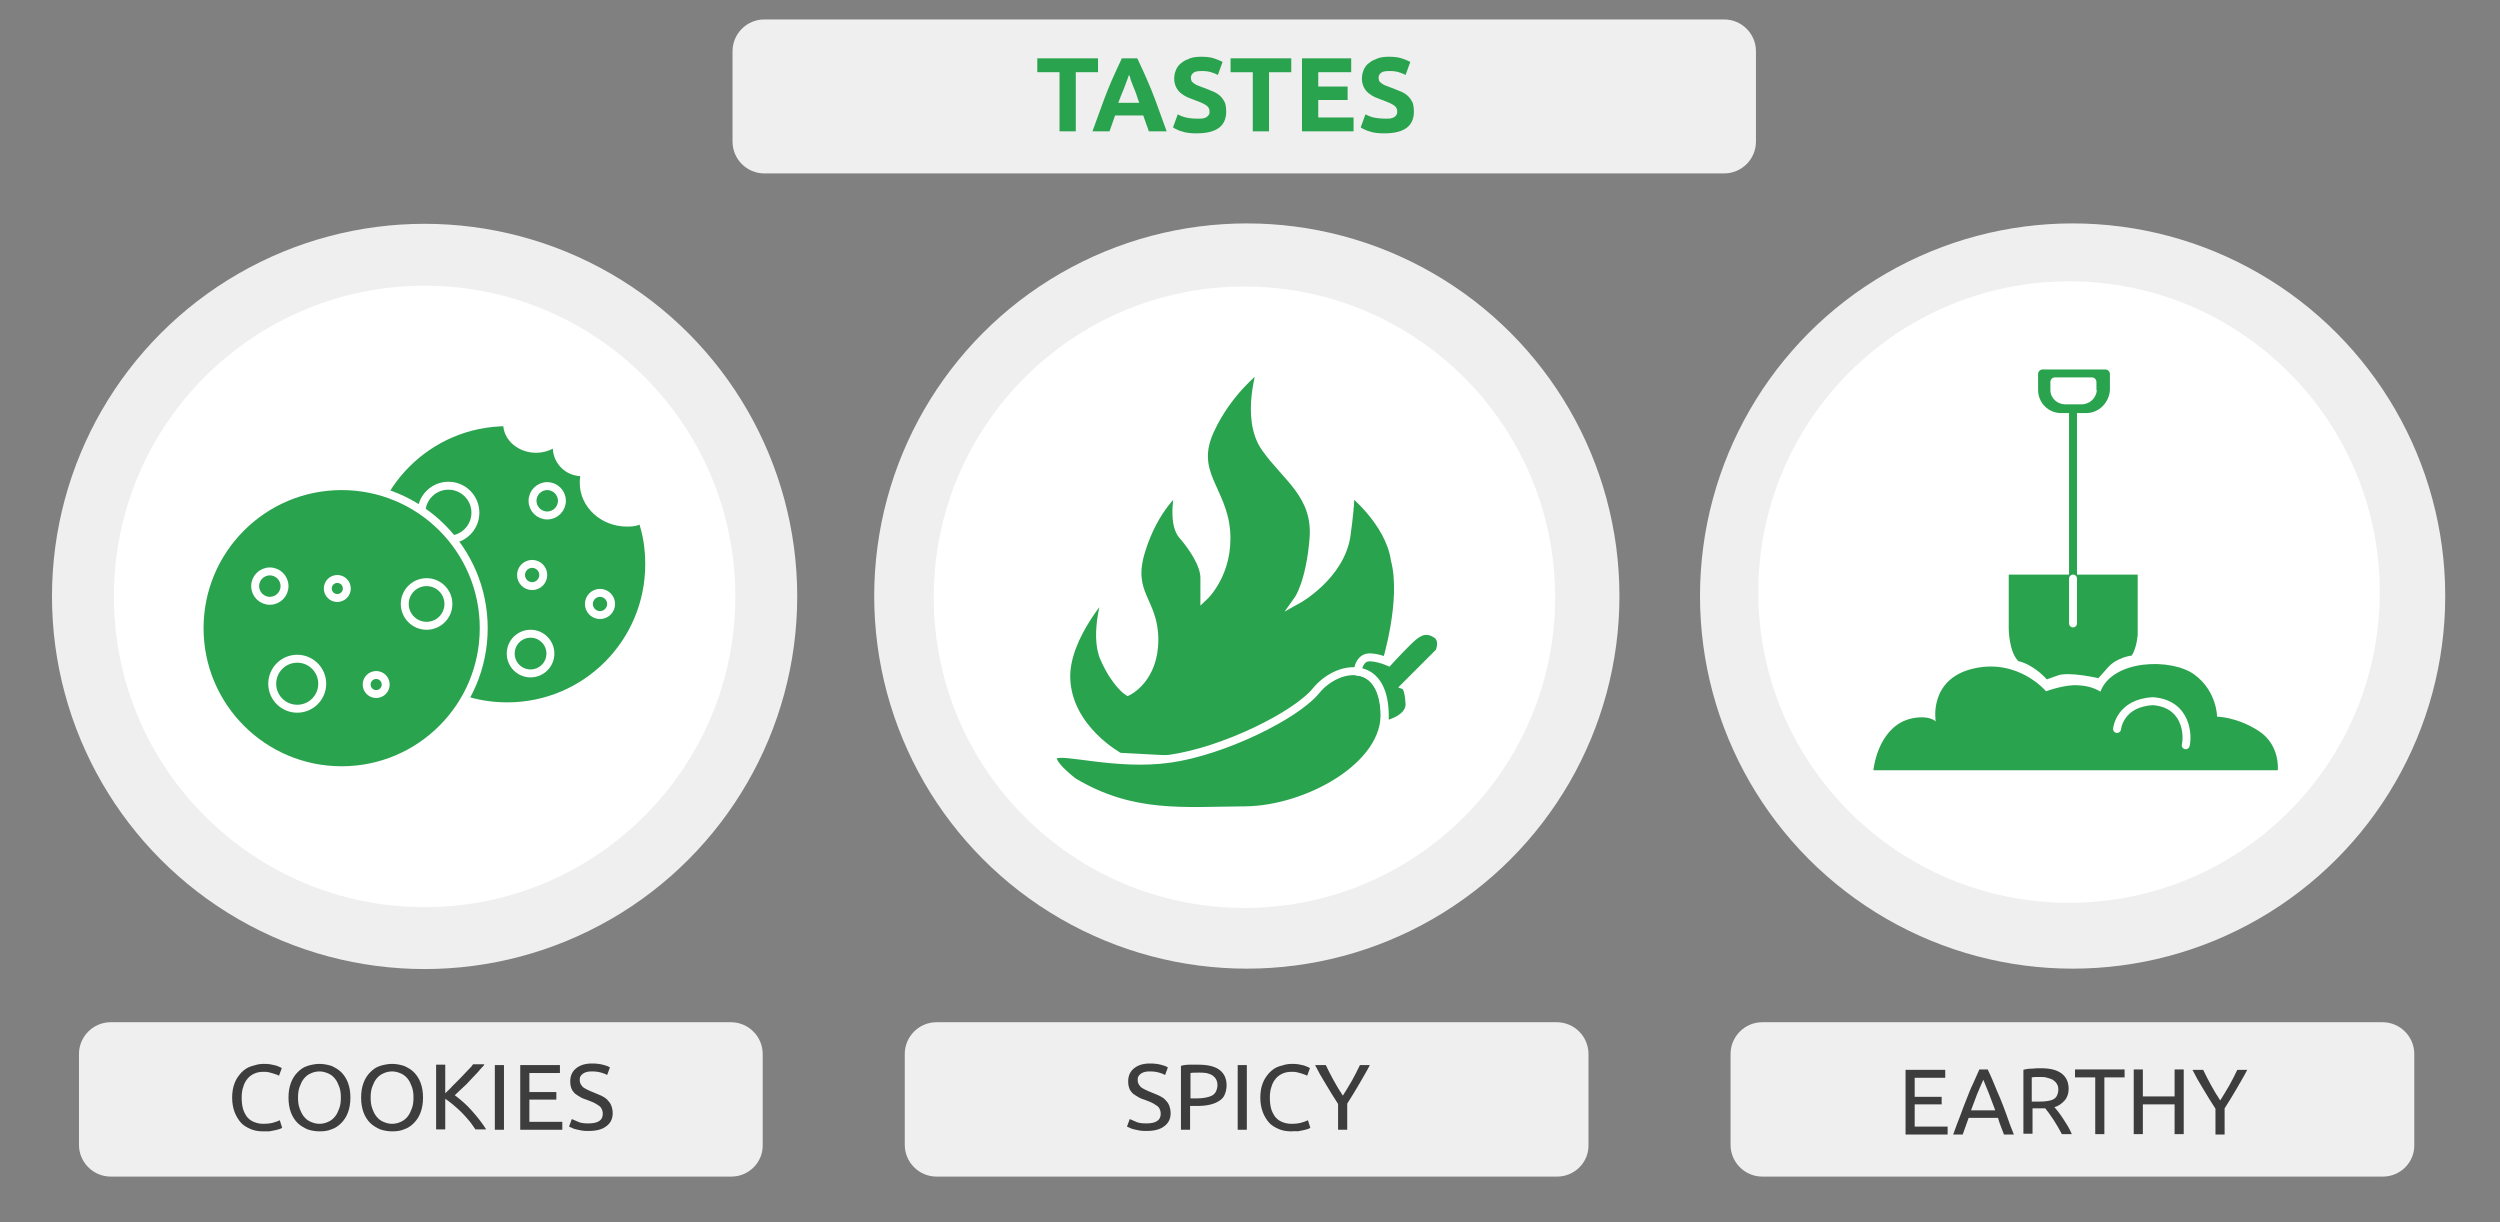 <?xml version="1.0" encoding="utf-8"?>
<!-- Generator: Adobe Illustrator 23.0.2, SVG Export Plug-In . SVG Version: 6.00 Build 0)  -->
<svg version="1.1" id="Слой_1" xmlns="http://www.w3.org/2000/svg" xmlns:xlink="http://www.w3.org/1999/xlink" x="0px" y="0px"
	 viewBox="0 0 630 308" style="enable-background:new 0 0 630 308;" xml:space="preserve">
<rect x="0" y="0" width="630" height="308" fill="#808080" stroke="none"/>
<style type="text/css">
	.st0{fill:none;stroke:#EFEFEF;stroke-width:2;stroke-linecap:round;stroke-linejoin:round;stroke-miterlimit:10;}
	.st1{fill:#FFFFFF;}
	.st2{fill:#EFEFEF;}
	.st3{fill:#2AA34F;}
	.st4{fill:#FFD335;}
	.st5{fill:#545454;}
	.st6{fill:none;stroke:#545454;stroke-width:2;stroke-linecap:round;stroke-linejoin:round;stroke-miterlimit:10;}
	.st7{fill:none;stroke:#2AA34F;stroke-width:2;stroke-linecap:round;stroke-linejoin:round;stroke-miterlimit:10;}
	.st8{clip-path:url(#SVGID_2_);fill:#2AA34F;}
	.st9{clip-path:url(#SVGID_4_);fill:#FFD335;}
	.st10{clip-path:url(#SVGID_6_);fill:#FF5E1F;}
	.st11{clip-path:url(#SVGID_8_);fill:#E53838;}
	.st12{fill:#3D3D3D;}
	.st13{clip-path:url(#SVGID_10_);fill:#2AA34F;}
	.st14{clip-path:url(#SVGID_12_);fill:#FFD335;}
	.st15{clip-path:url(#SVGID_14_);fill:#FF5E1F;}
	.st16{clip-path:url(#SVGID_16_);fill:#EFEFEF;}
	.st17{opacity:0.51;}
	.st18{fill:#202020;stroke:#000000;stroke-width:0.5;stroke-miterlimit:10;}
	.st19{fill:#9F9F9F;stroke:#000000;stroke-width:0.5;stroke-miterlimit:10;}
	.st20{fill:#404040;stroke:#000000;stroke-width:0.5;stroke-miterlimit:10;}
	.st21{fill:#808080;stroke:#000000;stroke-width:0.5;stroke-miterlimit:10;}
	.st22{fill:#DFDFDF;stroke:#000000;stroke-width:0.5;stroke-miterlimit:10;}
	.st23{stroke:#000000;stroke-width:0.5;stroke-miterlimit:10;}
	.st24{opacity:0.42;}
	.st25{fill:#606060;stroke:#000000;stroke-width:0.5;stroke-miterlimit:10;}
	.st26{fill:#BFBFBF;stroke:#000000;stroke-width:0.5;stroke-miterlimit:10;}
	.st27{clip-path:url(#SVGID_18_);fill:#2AA34F;}
	.st28{clip-path:url(#SVGID_20_);fill:#FFD335;}
	.st29{clip-path:url(#SVGID_22_);fill:#FF5E1F;}
	.st30{clip-path:url(#SVGID_26_);fill:#2AA34F;}
	.st31{clip-path:url(#SVGID_28_);fill:#FFD335;}
	.st32{clip-path:url(#SVGID_30_);fill:#EFEFEF;}
	.st33{opacity:0.43;}
	.st34{clip-path:url(#SVGID_34_);fill:#2AA34F;}
	.st35{clip-path:url(#SVGID_36_);fill:#EFEFEF;}
	.st36{clip-path:url(#SVGID_38_);fill:#EFEFEF;}
	.st37{clip-path:url(#SVGID_40_);fill:#EFEFEF;}
	.st38{clip-path:url(#SVGID_42_);fill:#EFEFEF;}
	.st39{clip-path:url(#SVGID_44_);fill:#2AA34F;}
	.st40{clip-path:url(#SVGID_46_);fill:#FFD335;}
	.st41{clip-path:url(#SVGID_48_);fill:#FF5E1F;}
	.st42{clip-path:url(#SVGID_50_);fill:#EFEFEF;}
	.st43{clip-path:url(#SVGID_52_);fill:#2AA34F;}
	.st44{clip-path:url(#SVGID_54_);fill:#FFD335;}
	.st45{clip-path:url(#SVGID_56_);fill:#EFEFEF;}
	.st46{clip-path:url(#SVGID_58_);fill:#EFEFEF;}
	.st47{fill:none;stroke:#3D3D3D;stroke-linecap:round;stroke-linejoin:round;stroke-miterlimit:10;}
	.st48{clip-path:url(#SVGID_60_);fill:#7CBC4A;}
	.st49{fill:none;}
	.st50{clip-path:url(#SVGID_62_);fill:#38A23C;}
	.st51{fill:none;stroke:#38A23C;stroke-linecap:round;stroke-linejoin:round;stroke-dasharray:8,8;}
	.st52{fill:#38A23C;}
	.st53{clip-path:url(#SVGID_64_);fill:#7CBC4A;}
	.st54{clip-path:url(#SVGID_66_);fill:#38A23C;}
	.st55{clip-path:url(#SVGID_68_);fill:#2AA34F;}
	.st56{clip-path:url(#SVGID_70_);fill:#FFD335;}
	.st57{clip-path:url(#SVGID_72_);fill:#FF5E1F;}
	.st58{clip-path:url(#SVGID_74_);fill:#EFEFEF;}
	.st59{clip-path:url(#SVGID_76_);fill:#2AA34F;}
	.st60{clip-path:url(#SVGID_78_);fill:#FFD335;}
	.st61{clip-path:url(#SVGID_80_);fill:#EFEFEF;}
	.st62{clip-path:url(#SVGID_82_);fill:#EFEFEF;}
	.st63{clip-path:url(#SVGID_84_);fill:#2AA34F;}
	.st64{clip-path:url(#SVGID_86_);fill:#EFEFEF;}
	.st65{clip-path:url(#SVGID_88_);fill:#EFEFEF;}
	.st66{clip-path:url(#SVGID_90_);fill:#EFEFEF;}
	.st67{clip-path:url(#SVGID_92_);fill:#EFEFEF;}
	.st68{clip-path:url(#SVGID_94_);fill:#7CBC4A;}
	.st69{clip-path:url(#SVGID_96_);fill:#38A23C;}
	.st70{fill:#044739;}
	.st71{fill:#054739;}
	.st72{fill:#FEFEFE;}
	.st73{fill:#221205;}
	.st74{fill:#FDFDFD;}
	.st75{fill:#76CC27;}
	.st76{fill:none;stroke:#FFFFFF;stroke-width:2;stroke-linecap:round;stroke-linejoin:round;stroke-miterlimit:10;}
	.st77{fill:none;stroke:#FFFFFF;stroke-width:2;stroke-linecap:round;stroke-linejoin:round;}
	.st78{fill:none;stroke:#2AA34F;stroke-width:2;stroke-linecap:round;stroke-linejoin:round;}
	.st79{fill:#2AA34F;stroke:#FFFFFF;stroke-width:2;stroke-miterlimit:10;}
	.st80{clip-path:url(#SVGID_104_);fill:#2AA34F;}
	.st81{clip-path:url(#SVGID_106_);fill:#EFEFEF;}
	.st82{clip-path:url(#SVGID_108_);fill:#EFEFEF;}
	.st83{clip-path:url(#SVGID_110_);fill:#EFEFEF;}
	.st84{clip-path:url(#SVGID_112_);fill:#EFEFEF;}
	.st85{clip-path:url(#SVGID_114_);fill:#2AA34F;}
	.st86{clip-path:url(#SVGID_116_);fill:#FFD335;}
	.st87{clip-path:url(#SVGID_118_);fill:#FF5E1F;}
	.st88{clip-path:url(#SVGID_120_);fill:#EFEFEF;}
	.st89{clip-path:url(#SVGID_122_);fill:#2AA34F;}
	.st90{clip-path:url(#SVGID_124_);fill:#FFD335;}
	.st91{clip-path:url(#SVGID_126_);fill:#EFEFEF;}
	.st92{clip-path:url(#SVGID_128_);fill:#EFEFEF;}
	.st93{clip-path:url(#SVGID_130_);fill:#7CBC4A;}
	.st94{clip-path:url(#SVGID_132_);fill:#38A23C;}
	.st95{clip-path:url(#SVGID_134_);fill:#2AA34F;}
	.st96{clip-path:url(#SVGID_136_);fill:#FFD335;}
	.st97{clip-path:url(#SVGID_138_);fill:#FF5E1F;}
	.st98{clip-path:url(#SVGID_140_);fill:#2AA34F;}
	.st99{clip-path:url(#SVGID_142_);fill:#FFD335;}
	.st100{clip-path:url(#SVGID_144_);fill:#FF5E1F;}
	.st101{clip-path:url(#SVGID_146_);fill:#E53838;}
	.st102{clip-path:url(#SVGID_152_);fill:#7CBC4A;}
	.st103{clip-path:url(#SVGID_154_);fill:#38A23C;}
	.st104{clip-path:url(#SVGID_156_);fill:#2AA34F;}
	.st105{clip-path:url(#SVGID_158_);fill:#FFD335;}
	.st106{clip-path:url(#SVGID_160_);fill:#FF5E1F;}
	.st107{clip-path:url(#SVGID_162_);fill:#E53838;}
	.st108{clip-path:url(#SVGID_164_);fill:#2AA34F;}
	.st109{clip-path:url(#SVGID_166_);fill:#FFD335;}
	.st110{clip-path:url(#SVGID_168_);fill:#FF5E1F;}
	.st111{clip-path:url(#SVGID_170_);fill:#E53838;}
	.st112{clip-path:url(#SVGID_176_);fill:#7CBC4A;}
	.st113{clip-path:url(#SVGID_178_);fill:#38A23C;}
</style>
<path class="st2" d="M434.5,43.7H192.6c-4.4,0-8-3.6-8-8V12.9c0-4.4,3.6-8,8-8h241.9c4.4,0,8,3.6,8,8v22.8
	C442.5,40.1,438.9,43.7,434.5,43.7z"/>
<path class="st3" d="M276.7,14.7v3.5h-5.6v14.9H267V18.2h-5.6v-3.5H276.7z"/>
<path class="st3" d="M289.5,33.1c-0.2-0.6-0.4-1.3-0.7-2c-0.2-0.7-0.5-1.3-0.7-2H281c-0.2,0.7-0.5,1.3-0.7,2c-0.2,0.7-0.5,1.3-0.7,2
	h-4.3c0.7-2,1.4-3.8,2-5.5s1.2-3.3,1.8-4.8c0.6-1.5,1.2-2.9,1.8-4.2c0.6-1.3,1.2-2.6,1.8-3.9h3.9c0.6,1.3,1.2,2.6,1.8,3.9
	c0.6,1.3,1.2,2.8,1.8,4.2c0.6,1.5,1.2,3.1,1.8,4.8s1.3,3.5,2,5.5H289.5z M284.5,18.9c-0.1,0.3-0.2,0.6-0.4,1.1
	c-0.2,0.5-0.4,1-0.6,1.6c-0.2,0.6-0.5,1.3-0.8,2s-0.6,1.5-0.9,2.3h5.3c-0.3-0.8-0.6-1.6-0.8-2.3c-0.3-0.7-0.5-1.4-0.8-2
	c-0.2-0.6-0.4-1.1-0.6-1.6C284.8,19.5,284.7,19.1,284.5,18.9z"/>
<path class="st3" d="M301.9,29.9c0.6,0,1.1,0,1.4-0.1s0.7-0.2,0.9-0.4c0.2-0.2,0.4-0.4,0.5-0.6s0.1-0.5,0.1-0.8
	c0-0.6-0.3-1.1-0.9-1.5s-1.5-0.8-2.9-1.3c-0.6-0.2-1.2-0.5-1.8-0.7c-0.6-0.3-1.1-0.6-1.6-1c-0.5-0.4-0.9-0.9-1.2-1.5
	c-0.3-0.6-0.5-1.3-0.5-2.2s0.2-1.6,0.5-2.3s0.8-1.3,1.4-1.7c0.6-0.5,1.3-0.8,2.1-1.1s1.8-0.4,2.8-0.4c1.2,0,2.3,0.1,3.2,0.4
	c0.9,0.3,1.6,0.6,2.2,0.9l-1.2,3.3c-0.5-0.3-1.1-0.5-1.7-0.7c-0.6-0.2-1.4-0.3-2.3-0.3c-1,0-1.7,0.1-2.1,0.4
	c-0.4,0.3-0.7,0.7-0.7,1.3c0,0.3,0.1,0.6,0.2,0.9c0.2,0.2,0.4,0.4,0.7,0.6c0.3,0.2,0.6,0.4,1,0.5c0.4,0.2,0.8,0.3,1.3,0.5
	c1,0.4,1.8,0.7,2.5,1s1.3,0.7,1.8,1.2s0.8,1,1.1,1.6c0.2,0.6,0.3,1.4,0.3,2.3c0,1.7-0.6,3.1-1.8,4c-1.2,0.9-3,1.4-5.5,1.4
	c-0.8,0-1.6,0-2.2-0.1c-0.7-0.1-1.2-0.2-1.7-0.4c-0.5-0.1-0.9-0.3-1.3-0.5c-0.4-0.2-0.7-0.3-0.9-0.5l1.2-3.3c0.5,0.3,1.2,0.6,2,0.8
	C299.7,29.8,300.7,29.9,301.9,29.9z"/>
<path class="st3" d="M325.4,14.7v3.5h-5.6v14.9h-4.1V18.2h-5.6v-3.5H325.4z"/>
<path class="st3" d="M328.1,33.1V14.7h12.4v3.5h-8.3v3.6h7.4v3.4h-7.4v4.4h8.9v3.5H328.1z"/>
<path class="st3" d="M349.2,29.9c0.6,0,1.1,0,1.4-0.1s0.7-0.2,0.9-0.4c0.2-0.2,0.4-0.4,0.5-0.6s0.1-0.5,0.1-0.8
	c0-0.6-0.3-1.1-0.9-1.5s-1.5-0.8-2.9-1.3c-0.6-0.2-1.2-0.5-1.8-0.7c-0.6-0.3-1.1-0.6-1.6-1c-0.5-0.4-0.9-0.9-1.2-1.5
	c-0.3-0.6-0.5-1.3-0.5-2.2s0.2-1.6,0.5-2.3s0.8-1.3,1.4-1.7c0.6-0.5,1.3-0.8,2.1-1.1s1.8-0.4,2.8-0.4c1.2,0,2.3,0.1,3.2,0.4
	c0.9,0.3,1.6,0.6,2.2,0.9l-1.2,3.3c-0.5-0.3-1.1-0.5-1.7-0.7c-0.6-0.2-1.4-0.3-2.3-0.3c-1,0-1.7,0.1-2.1,0.4
	c-0.4,0.3-0.7,0.7-0.7,1.3c0,0.3,0.1,0.6,0.2,0.9c0.2,0.2,0.4,0.4,0.7,0.6c0.3,0.2,0.6,0.4,1,0.5c0.4,0.2,0.8,0.3,1.3,0.5
	c1,0.4,1.8,0.7,2.5,1s1.3,0.7,1.8,1.2s0.8,1,1.1,1.6c0.2,0.6,0.3,1.4,0.3,2.3c0,1.7-0.6,3.1-1.8,4c-1.2,0.9-3,1.4-5.5,1.4
	c-0.8,0-1.6,0-2.2-0.1c-0.7-0.1-1.2-0.2-1.7-0.4c-0.5-0.1-0.9-0.3-1.3-0.5c-0.4-0.2-0.7-0.3-0.9-0.5l1.2-3.3c0.5,0.3,1.2,0.6,2,0.8
	C347.1,29.8,348.1,29.9,349.2,29.9z"/>
<path class="st2" d="M184.3,296.5H27.9c-4.4,0-8-3.6-8-8v-22.9c0-4.4,3.6-8,8-8h156.3c4.4,0,8,3.6,8,8v22.9
	C192.3,292.9,188.7,296.5,184.3,296.5z"/>
<circle class="st2" cx="107" cy="150.3" r="93.9"/>
<circle class="st1" cx="107" cy="150.3" r="78.3"/>
<path class="st2" d="M392.4,296.5H236c-4.4,0-8-3.6-8-8v-22.9c0-4.4,3.6-8,8-8h156.3c4.4,0,8,3.6,8,8v22.9
	C400.4,292.9,396.8,296.5,392.4,296.5z"/>
<g>
	<circle class="st2" cx="314.2" cy="150.2" r="93.9"/>
	<circle class="st1" cx="313.6" cy="150.5" r="78.3"/>
	<g>
		<path class="st3" d="M349.7,178c0,0.1,0,0.1,0,0.2C349.5,178,349.7,178,349.7,178C349.7,177.9,349.7,178,349.7,178z"/>
	</g>
	<path class="st76" d="M308.4,122.2c0,0,7.3,4.8,13-0.3"/>
</g>
<path class="st2" d="M600.5,296.5H444.1c-4.4,0-8-3.6-8-8v-22.9c0-4.4,3.6-8,8-8h156.3c4.4,0,8,3.6,8,8v22.9
	C608.5,292.9,604.9,296.5,600.5,296.5z"/>
<g>
	<path class="st12" d="M480.2,285.9v-16.3h10v2h-7.7v4.8h6.8v1.9h-6.8v5.6h8.3v2H480.2z"/>
	<path class="st12" d="M505,285.9c-0.3-0.7-0.5-1.4-0.8-2.1s-0.5-1.4-0.7-2.1h-7.4l-1.5,4.2h-2.4c0.6-1.7,1.2-3.3,1.8-4.8
		c0.5-1.5,1.1-2.9,1.6-4.2c0.5-1.3,1-2.6,1.6-3.8c0.5-1.2,1.1-2.4,1.6-3.6h2.1c0.6,1.2,1.1,2.4,1.6,3.6s1,2.5,1.6,3.8
		c0.5,1.3,1.1,2.7,1.6,4.2c0.5,1.5,1.1,3.1,1.8,4.8H505z M502.8,279.8c-0.5-1.4-1-2.7-1.5-4s-1-2.5-1.5-3.7
		c-0.5,1.2-1.1,2.4-1.6,3.7s-1,2.6-1.5,4H502.8z"/>
	<path class="st12" d="M517.7,279c0.3,0.3,0.6,0.7,1,1.2c0.4,0.5,0.8,1.1,1.2,1.7s0.8,1.3,1.2,1.9c0.4,0.7,0.7,1.3,1,2h-2.5
		c-0.3-0.6-0.7-1.2-1-1.8c-0.4-0.6-0.7-1.2-1.1-1.8c-0.4-0.6-0.8-1.1-1.1-1.6c-0.4-0.5-0.7-0.9-1-1.3c-0.2,0-0.4,0-0.6,0
		s-0.4,0-0.6,0h-2v6.4h-2.3v-16.1c0.6-0.2,1.4-0.3,2.2-0.3c0.8-0.1,1.5-0.1,2.2-0.1c2.3,0,4,0.4,5.2,1.3c1.2,0.9,1.8,2.2,1.8,3.9
		c0,1.1-0.3,2-0.9,2.8C519.6,278.1,518.8,278.7,517.7,279z M514.2,271.4c-1,0-1.7,0-2.2,0.1v6.1h1.6c0.8,0,1.5,0,2.1-0.1
		c0.6-0.1,1.2-0.2,1.6-0.4s0.8-0.5,1-0.9s0.4-0.9,0.4-1.6c0-0.6-0.1-1.1-0.4-1.5c-0.2-0.4-0.6-0.7-1-1c-0.4-0.2-0.9-0.4-1.4-0.5
		C515.4,271.4,514.8,271.4,514.2,271.4z"/>
	<path class="st12" d="M535.4,269.5v2h-5.1v14.3H528v-14.3h-5.1v-2H535.4z"/>
	<path class="st12" d="M548,269.5h2.3v16.3H548v-7.5h-8v7.5h-2.3v-16.3h2.3v6.8h8V269.5z"/>
	<path class="st12" d="M558.3,285.9v-6.5c-1.1-1.7-2.1-3.3-3.1-5c-1-1.6-1.9-3.2-2.7-4.8h2.7c0.6,1.3,1.3,2.6,2,3.9
		c0.7,1.3,1.5,2.6,2.3,3.8c0.8-1.2,1.5-2.5,2.3-3.8c0.7-1.3,1.4-2.6,2-3.9h2.5c-0.8,1.6-1.8,3.2-2.7,4.8s-2,3.3-3,4.9v6.6H558.3z"/>
</g>
<g>
	<circle class="st2" cx="522.3" cy="150.2" r="93.9"/>
	<circle class="st1" cx="521.4" cy="149.2" r="78.3"/>
	<line class="st77" x1="522.9" y1="135.6" x2="523.8" y2="188.4"/>
	<path class="st77" d="M505.1,153c0,0,10.1,0.8,10.8,8.8c0.6,8-7.8,11.6-7.8,11.6"/>
	<path class="st77" d="M508.4,131.5c3.8-2.4,8.8,0.1,9,4.1c0.2,4-2.4,5.8-2.4,5.8"/>
	<path class="st77" d="M541.4,152.2c0,0-10.1,1.2-10.5,9.1c-0.4,8,8.2,11.3,8.2,11.3"/>
	<g>
		<path class="st76" d="M466.1,120.6c0,0-2.8,5.2,1.7,10.1c4.5,4.8,16.9,7.9,16.9,7.9"/>
	</g>
</g>
<path class="st3" d="M514.8,93.1c-0.7,0-1.2,0.5-1.2,1.2v4c0,3.1,2.5,5.8,5.8,5.8h6.3c3.3,0,5.8-2.7,6-5.8v-4c0-0.7-0.5-1.2-1.2-1.2
	H514.8z M528.4,98.3c-0.1,1.9-1.7,3.6-3.9,3.6h-4c-2.1,0-3.8-1.6-3.8-3.6v-2c0-0.7,0.5-1.2,1.2-1.2h9.2c0.7,0,1.2,0.5,1.2,1.2V98.3z
	"/>
<line class="st7" x1="522.4" y1="103.3" x2="522.4" y2="156.8"/>
<path class="st3" d="M515.8,171.2c0,0,0,0,2.8-1s10.2,0.7,10.2,0.7s0,0,2.4-2.7c2.3-2.6,6-3,6-3c1.3-2,1.5-5.3,1.5-5.3v-15.1h-32.5
	v13.6c0,0,0,5.7,2.4,8.2C512.6,167.5,515.8,171.2,515.8,171.2z"/>
<path class="st3" d="M529.3,174.3c3.1-8.2,18-8.5,23.7-4.3c5.7,4.2,5.7,10.6,5.7,10.6s4.9,0,10.5,3.6c5.5,3.6,4.8,9.9,4.8,9.9H472.1
	c0,0,0.4-4.3,2.7-7.9s5.2-5.1,8.5-5.4s4.5,1,4.5,1s-1.9-10.6,9.4-13.3c11.4-2.7,18.4,5.7,18.4,5.7s4.9-1.8,8.1-1.5
	C527.2,172.8,529.3,174.3,529.3,174.3z"/>
<path class="st77" d="M533.5,183.7c0,0,0.6-6.6,9.1-7c8.6,0.7,8.8,8.8,8.2,11.1"/>
<line class="st77" x1="522.4" y1="145.8" x2="522.4" y2="157.1"/>
<g>
	<g>
		<path class="st12" d="M66.2,285.1c-1.1,0-2.2-0.2-3.1-0.6s-1.8-0.9-2.4-1.6s-1.2-1.6-1.6-2.7c-0.4-1.1-0.6-2.3-0.6-3.6
			s0.2-2.6,0.6-3.6c0.4-1.1,1-1.9,1.7-2.7c0.7-0.7,1.5-1.3,2.5-1.6s1.9-0.6,3-0.6c0.7,0,1.3,0,1.8,0.1c0.5,0.1,1,0.2,1.4,0.3
			c0.4,0.1,0.7,0.3,1,0.4c0.3,0.1,0.4,0.2,0.5,0.3l-0.7,1.9c-0.1-0.1-0.3-0.2-0.6-0.3c-0.3-0.1-0.6-0.2-0.9-0.3
			c-0.3-0.1-0.7-0.2-1.1-0.3c-0.4-0.1-0.8-0.1-1.2-0.1c-0.9,0-1.6,0.1-2.3,0.4c-0.7,0.3-1.3,0.7-1.8,1.3c-0.5,0.6-0.9,1.3-1.1,2.1
			c-0.3,0.8-0.4,1.7-0.4,2.7c0,1,0.1,1.9,0.3,2.7c0.2,0.8,0.6,1.5,1,2.1c0.5,0.6,1,1,1.7,1.3c0.7,0.3,1.5,0.5,2.4,0.5
			c1.1,0,1.9-0.1,2.6-0.3c0.7-0.2,1.2-0.4,1.6-0.6l0.6,1.9c-0.1,0.1-0.3,0.2-0.6,0.3c-0.3,0.1-0.6,0.2-1.1,0.3
			c-0.4,0.1-0.9,0.2-1.5,0.3C67.5,285.1,66.9,285.1,66.2,285.1z"/>
		<path class="st12" d="M72.7,276.6c0-1.4,0.2-2.6,0.6-3.7c0.4-1.1,1-2,1.7-2.7s1.5-1.3,2.5-1.6s2-0.5,3-0.5c1.1,0,2,0.2,3,0.5
			c0.9,0.4,1.8,0.9,2.5,1.6c0.7,0.7,1.3,1.6,1.7,2.7c0.4,1.1,0.6,2.3,0.6,3.7s-0.2,2.6-0.6,3.7c-0.4,1.1-1,2-1.7,2.7
			c-0.7,0.7-1.5,1.3-2.5,1.6c-0.9,0.4-1.9,0.5-3,0.5c-1.1,0-2.1-0.2-3-0.5c-0.9-0.4-1.8-0.9-2.5-1.6s-1.3-1.6-1.7-2.7
			C72.9,279.2,72.7,278,72.7,276.6z M75.1,276.6c0,1,0.1,1.9,0.4,2.7s0.6,1.5,1.1,2.1c0.5,0.6,1,1,1.7,1.3c0.7,0.3,1.4,0.5,2.2,0.5
			s1.6-0.2,2.2-0.5c0.7-0.3,1.2-0.7,1.7-1.3c0.5-0.6,0.8-1.3,1.1-2.1s0.4-1.7,0.4-2.7s-0.1-1.9-0.4-2.7c-0.3-0.8-0.6-1.5-1.1-2.1
			c-0.5-0.6-1-1-1.7-1.3c-0.7-0.3-1.4-0.5-2.2-0.5s-1.6,0.2-2.2,0.5c-0.7,0.3-1.2,0.7-1.7,1.3c-0.5,0.6-0.8,1.3-1.1,2.1
			C75.2,274.7,75.1,275.6,75.1,276.6z"/>
		<path class="st12" d="M91,276.6c0-1.4,0.2-2.6,0.6-3.7c0.4-1.1,1-2,1.7-2.7s1.5-1.3,2.5-1.6s2-0.5,3-0.5c1.1,0,2,0.2,3,0.5
			c0.9,0.4,1.8,0.9,2.5,1.6c0.7,0.7,1.3,1.6,1.7,2.7c0.4,1.1,0.6,2.3,0.6,3.7s-0.2,2.6-0.6,3.7c-0.4,1.1-1,2-1.7,2.7
			c-0.7,0.7-1.5,1.3-2.5,1.6c-0.9,0.4-1.9,0.5-3,0.5c-1.1,0-2.1-0.2-3-0.5c-0.9-0.4-1.8-0.9-2.5-1.6s-1.3-1.6-1.7-2.7
			C91.2,279.2,91,278,91,276.6z M93.4,276.6c0,1,0.1,1.9,0.4,2.7s0.6,1.5,1.1,2.1c0.5,0.6,1,1,1.7,1.3c0.7,0.3,1.4,0.5,2.2,0.5
			s1.6-0.2,2.2-0.5c0.7-0.3,1.2-0.7,1.7-1.3c0.5-0.6,0.8-1.3,1.1-2.1s0.4-1.7,0.4-2.7s-0.1-1.9-0.4-2.7c-0.3-0.8-0.6-1.5-1.1-2.1
			c-0.5-0.6-1-1-1.7-1.3c-0.7-0.3-1.4-0.5-2.2-0.5s-1.6,0.2-2.2,0.5c-0.7,0.3-1.2,0.7-1.7,1.3c-0.5,0.6-0.8,1.3-1.1,2.1
			C93.5,274.7,93.4,275.6,93.4,276.6z"/>
		<path class="st12" d="M122,268.4c-0.5,0.5-1,1.1-1.6,1.8c-0.6,0.7-1.3,1.3-1.9,2s-1.3,1.4-2,2s-1.3,1.3-1.9,1.8
			c0.7,0.5,1.4,1.1,2.1,1.7c0.8,0.7,1.5,1.4,2.2,2.2c0.7,0.8,1.4,1.6,2,2.4c0.6,0.8,1.2,1.6,1.6,2.3h-2.7c-0.5-0.7-1-1.5-1.6-2.2
			c-0.6-0.7-1.3-1.5-1.9-2.1s-1.4-1.3-2.1-1.9c-0.7-0.6-1.4-1.1-2-1.5v7.7h-2.3v-16.3h2.3v7.2c0.5-0.5,1.2-1.1,1.8-1.8
			c0.7-0.7,1.3-1.3,2-2c0.6-0.7,1.3-1.3,1.8-1.9c0.6-0.6,1.1-1.1,1.4-1.6H122z"/>
		<path class="st12" d="M124.7,268.4h2.3v16.3h-2.3V268.4z"/>
		<path class="st12" d="M131.1,284.7v-16.3h10v2h-7.7v4.8h6.8v1.9h-6.8v5.6h8.3v2H131.1z"/>
		<path class="st12" d="M148.3,283.1c2.4,0,3.6-0.8,3.6-2.4c0-0.5-0.1-0.9-0.3-1.3c-0.2-0.4-0.5-0.7-0.9-0.9
			c-0.4-0.3-0.8-0.5-1.2-0.7c-0.5-0.2-1-0.4-1.5-0.6c-0.6-0.2-1.2-0.4-1.7-0.7c-0.5-0.3-1-0.6-1.4-0.9c-0.4-0.4-0.7-0.8-0.9-1.3
			c-0.2-0.5-0.3-1.1-0.3-1.8c0-1.4,0.5-2.5,1.5-3.3c1-0.8,2.3-1.2,4-1.2c1,0,1.9,0.1,2.7,0.3s1.4,0.4,1.8,0.7l-0.7,1.9
			c-0.3-0.2-0.8-0.4-1.5-0.6s-1.4-0.3-2.3-0.3c-0.4,0-0.8,0-1.2,0.1c-0.4,0.1-0.7,0.2-1,0.4c-0.3,0.2-0.5,0.4-0.7,0.7
			c-0.2,0.3-0.2,0.6-0.2,1c0,0.4,0.1,0.8,0.3,1.1c0.2,0.3,0.4,0.6,0.7,0.8c0.3,0.2,0.7,0.4,1.1,0.6c0.4,0.2,0.9,0.4,1.4,0.6
			c0.7,0.3,1.4,0.6,1.9,0.8c0.6,0.3,1.1,0.6,1.5,1c0.4,0.4,0.8,0.9,1,1.4c0.2,0.5,0.4,1.2,0.4,2c0,1.4-0.5,2.5-1.6,3.3
			c-1,0.8-2.5,1.2-4.4,1.2c-0.6,0-1.2,0-1.8-0.1c-0.5-0.1-1-0.2-1.4-0.3c-0.4-0.1-0.8-0.2-1.1-0.4c-0.3-0.1-0.5-0.2-0.7-0.3l0.7-1.9
			c0.4,0.2,0.9,0.4,1.6,0.7C146.3,283,147.2,283.1,148.3,283.1z"/>
	</g>
</g>
<g>
	<g>
		<path class="st12" d="M288.9,283.1c2.4,0,3.6-0.8,3.6-2.4c0-0.5-0.1-0.9-0.3-1.3c-0.2-0.4-0.5-0.7-0.9-0.9
			c-0.4-0.3-0.8-0.5-1.2-0.7c-0.5-0.2-1-0.4-1.5-0.6c-0.6-0.2-1.2-0.4-1.7-0.7c-0.5-0.3-1-0.6-1.4-0.9c-0.4-0.4-0.7-0.8-0.9-1.3
			c-0.2-0.5-0.3-1.1-0.3-1.8c0-1.4,0.5-2.5,1.5-3.3c1-0.8,2.3-1.2,4-1.2c1,0,1.9,0.1,2.7,0.3s1.4,0.4,1.8,0.7l-0.7,1.9
			c-0.3-0.2-0.8-0.4-1.5-0.6s-1.4-0.3-2.3-0.3c-0.4,0-0.8,0-1.2,0.1c-0.4,0.1-0.7,0.2-1,0.4c-0.3,0.2-0.5,0.4-0.7,0.7
			c-0.2,0.3-0.2,0.6-0.2,1c0,0.4,0.1,0.8,0.3,1.1c0.2,0.3,0.4,0.6,0.7,0.8c0.3,0.2,0.7,0.4,1.1,0.6c0.4,0.2,0.9,0.4,1.4,0.6
			c0.7,0.3,1.4,0.6,1.9,0.8c0.6,0.3,1.1,0.6,1.5,1c0.4,0.4,0.8,0.9,1,1.4c0.2,0.5,0.4,1.2,0.4,2c0,1.4-0.5,2.5-1.6,3.3
			c-1,0.8-2.5,1.2-4.4,1.2c-0.6,0-1.2,0-1.8-0.1c-0.5-0.1-1-0.2-1.4-0.3c-0.4-0.1-0.8-0.2-1.1-0.4c-0.3-0.1-0.5-0.2-0.7-0.3l0.7-1.9
			c0.4,0.2,0.9,0.4,1.6,0.7C286.9,283,287.8,283.1,288.9,283.1z"/>
		<path class="st12" d="M302,268.3c2.3,0,4.1,0.4,5.3,1.3c1.2,0.9,1.8,2.2,1.8,3.9c0,0.9-0.2,1.7-0.5,2.4c-0.3,0.7-0.8,1.2-1.5,1.6
			c-0.6,0.4-1.4,0.7-2.3,0.9c-0.9,0.2-1.9,0.3-3.1,0.3h-1.8v6h-2.3v-16.1c0.6-0.2,1.4-0.3,2.2-0.3
			C300.6,268.3,301.3,268.3,302,268.3z M302.2,270.3c-1,0-1.7,0-2.2,0.1v6.4h1.7c0.8,0,1.5-0.1,2.1-0.2c0.6-0.1,1.2-0.3,1.6-0.5
			s0.8-0.6,1-1c0.2-0.4,0.4-1,0.4-1.6c0-0.6-0.1-1.1-0.4-1.6c-0.2-0.4-0.6-0.7-1-1c-0.4-0.2-0.9-0.4-1.4-0.5
			C303.3,270.3,302.8,270.3,302.2,270.3z"/>
		<path class="st12" d="M311.9,268.4h2.3v16.3h-2.3V268.4z"/>
		<path class="st12" d="M325.3,285.1c-1.1,0-2.2-0.2-3.1-0.6s-1.8-0.9-2.4-1.6s-1.2-1.6-1.6-2.7c-0.4-1.1-0.6-2.3-0.6-3.6
			s0.2-2.6,0.6-3.6c0.4-1.1,1-1.9,1.7-2.7c0.7-0.7,1.5-1.3,2.5-1.6s1.9-0.6,3-0.6c0.7,0,1.3,0,1.8,0.1c0.5,0.1,1,0.2,1.4,0.3
			c0.4,0.1,0.7,0.3,1,0.4c0.3,0.1,0.4,0.2,0.5,0.3l-0.7,1.9c-0.1-0.1-0.3-0.2-0.6-0.3c-0.3-0.1-0.6-0.2-0.9-0.3
			c-0.3-0.1-0.7-0.2-1.1-0.3c-0.4-0.1-0.8-0.1-1.2-0.1c-0.9,0-1.6,0.1-2.3,0.4c-0.7,0.3-1.3,0.7-1.8,1.3c-0.5,0.6-0.9,1.3-1.1,2.1
			c-0.3,0.8-0.4,1.7-0.4,2.7c0,1,0.1,1.9,0.3,2.7c0.2,0.8,0.6,1.5,1,2.1c0.5,0.6,1,1,1.7,1.3c0.7,0.3,1.5,0.5,2.4,0.5
			c1.1,0,1.9-0.1,2.6-0.3c0.7-0.2,1.2-0.4,1.6-0.6l0.6,1.9c-0.1,0.1-0.3,0.2-0.6,0.3c-0.3,0.1-0.6,0.2-1.1,0.3
			c-0.4,0.1-0.9,0.2-1.5,0.3C326.6,285,326,285.1,325.3,285.1z"/>
		<path class="st12" d="M337.2,284.7v-6.5c-1.1-1.7-2.1-3.3-3.1-5c-1-1.6-1.9-3.2-2.7-4.8h2.7c0.6,1.3,1.3,2.6,2,3.9
			c0.7,1.3,1.5,2.6,2.3,3.8c0.8-1.2,1.5-2.5,2.3-3.8c0.7-1.3,1.4-2.6,2-3.9h2.5c-0.8,1.6-1.8,3.2-2.7,4.8s-2,3.3-3,4.9v6.6H337.2z"
			/>
	</g>
</g>
<g>
	<path class="st79" d="M158,131.7c-6,0-10.9-4.5-10.9-10c0-0.9,0.1-1.8,0.4-2.7c-0.3,0-0.6,0-0.9,0c-3.5,0-6.3-2.8-6.3-6.3
		c0-0.6,0.1-1.3,0.3-1.8c-1.3,1.3-3.3,2.2-5.5,2.2c-4,0-7.3-2.8-7.3-6.3c0-0.1,0-0.3,0-0.4l0,0c-19.8,0-35.8,16-35.8,35.8
		s16,35.8,35.8,35.8s35.8-16,35.8-35.8c0-4.1-0.6-7.9-1.9-11.5C160.7,131.6,159.3,131.7,158,131.7z"/>
	<circle class="st79" cx="113" cy="129.2" r="6.8"/>
	<circle class="st79" cx="133.7" cy="164.7" r="5"/>
	<circle class="st79" cx="137.9" cy="126.2" r="3.7"/>
	<circle class="st79" cx="134.1" cy="144.9" r="2.8"/>
	<circle class="st79" cx="151.2" cy="152.2" r="2.8"/>
	<circle class="st79" cx="86.1" cy="158.3" r="35.8"/>
	<circle class="st79" cx="74.9" cy="172.3" r="6.3"/>
	<circle class="st79" cx="68" cy="147.7" r="3.7"/>
	<circle class="st79" cx="85" cy="148.3" r="2.4"/>
	<circle class="st79" cx="94.8" cy="172.5" r="2.4"/>
	<circle class="st79" cx="107.5" cy="152.2" r="5.5"/>
</g>
<g>
	<path class="st79" d="M323.5,192.9l-41.4-2.2c0,0-13-7-13.4-19.8c-0.3-10.6,10.5-22.1,10.5-22.1s-3.8,10.9-0.9,17.2
		c2.8,6.3,5.9,8.3,5.9,8.3s6.7-3.1,6.7-13.1c0-10-6.7-11.4-3.3-22.4c3.4-11.1,9.5-15.6,9.5-15.6s-1.9,8.4,0.8,11.6
		c2.7,3.1,5.6,7.5,5.6,10.8c0,3.3,0,4.7,0,4.7s6.3-5.9,5.5-16.4c-0.8-10.5-8.9-14.7-4.1-25.3c4.8-10.6,13.1-16.4,13.1-16.4
		s-4.5,13,0.8,20.6s13.1,11.9,12.2,23c-0.9,11.1-3.9,15.3-3.9,15.3s10.6-5.9,12.2-16c1.4-10,0.9-11.4,0.9-11.4s9.9,7.7,11.3,17.4
		c2.7,10.3-2.3,26.2-2.3,26.2L323.5,192.9z"/>
	<path class="st79" d="M270.5,197c0,0-6.9-5.2-4.8-6.7s15.6,2.8,29.1,0.9c13.5-1.9,31.8-10.9,36.9-17.2c5.2-6.3,16.4-8.3,17.2,5.3
		c0.8,13.6-19.4,24.7-35,24.9C298.2,204.3,285.4,205.9,270.5,197z"/>
	<path class="st79" d="M348.9,182.7c0,0,6.4-1.3,6.3-5.3c-0.2-4.1-1.1-4.5-1.1-4.5l8.6-8.6c0,0,1.4-3.1-0.8-4.5
		c-2.2-1.4-3.8-0.8-5.3,0.3c-1.6,1.1-6.7,6.7-6.7,6.7s-4.4-1.9-6.1-0.8c-1.7,1.1-1.6,3.3-1.6,3.3S349.8,169.1,348.9,182.7z"/>
</g>
</svg>
